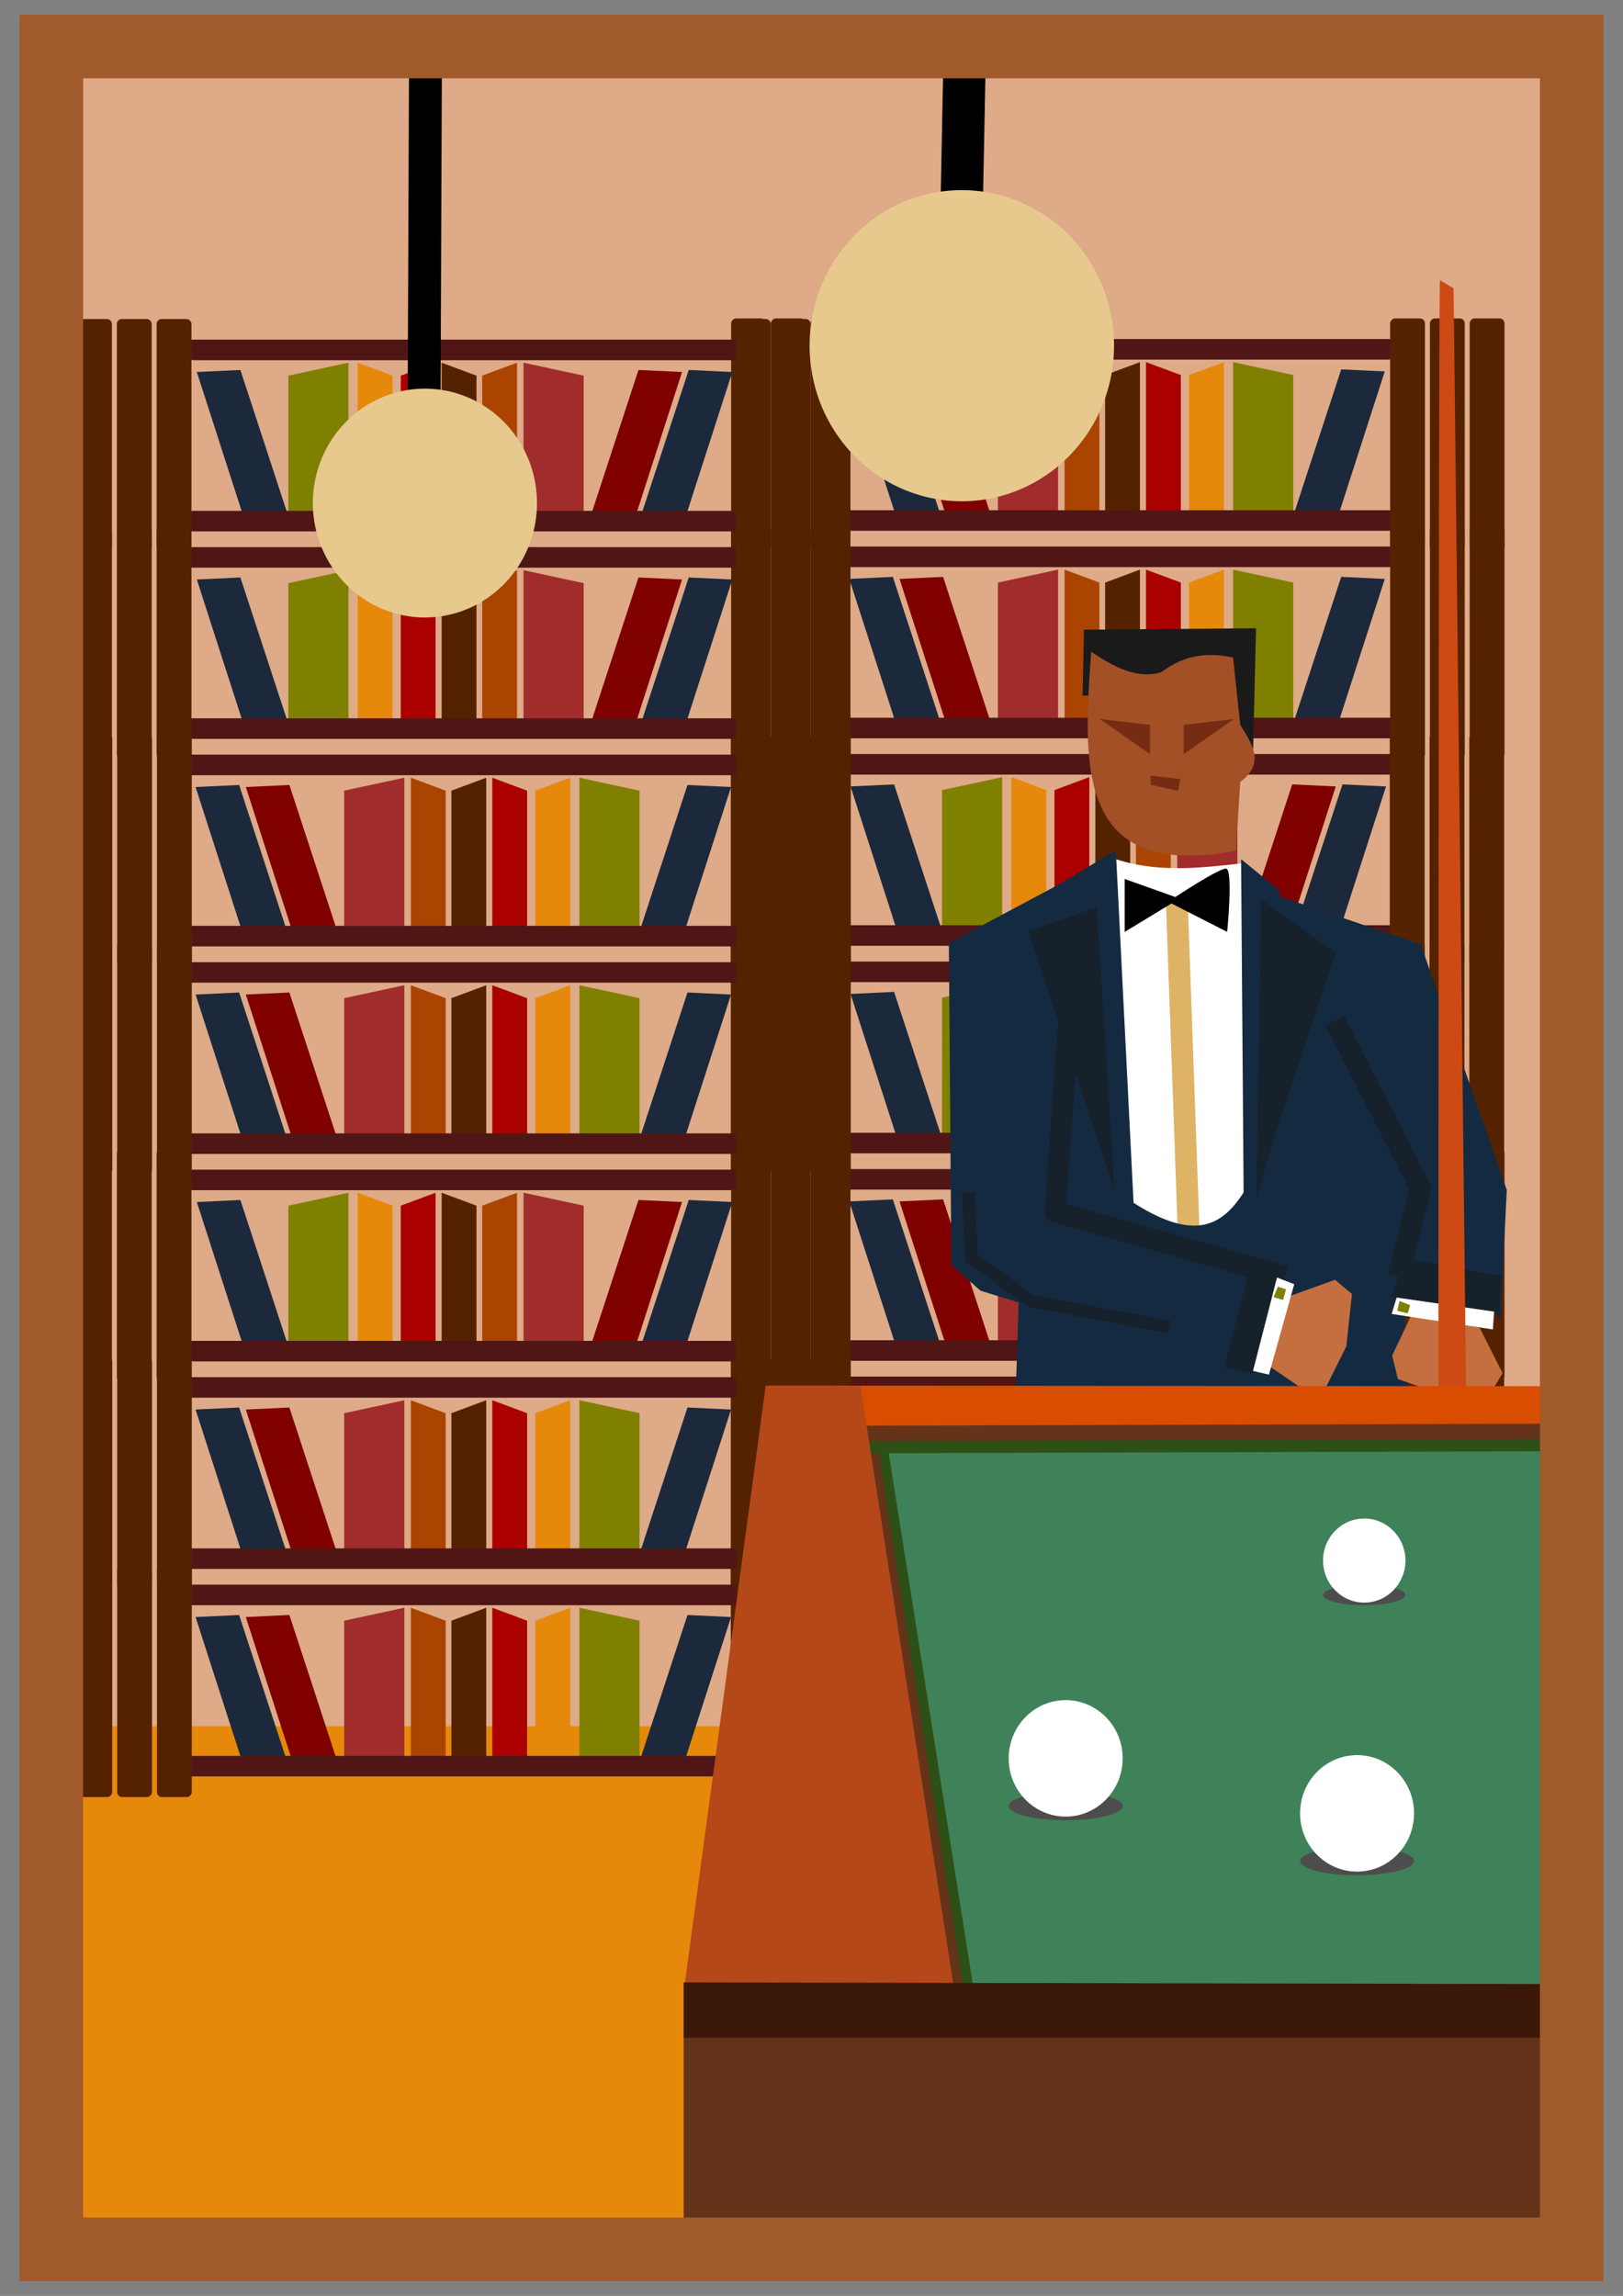 <?xml version="1.0" encoding="UTF-8"?>
<svg version="1.1" viewBox="0 0 744.09 1052.4" xmlns="http://www.w3.org/2000/svg">
<rect x="0" y="0" width="744.09" height="1052.4" fill="#808080" stroke="none"/>
<rect x="30.4" y="30.137" width="677.7" height="989.68" ry="3.302" fill="#deaa87"/>
<g transform="matrix(-.96 0 0 .981 702.63 -69.696)">
<g transform="translate(-870.92 176.18)">
<g transform="translate(8.329)">
<path d="m1010 161.03v71.065h16.632v-65.017z" color="#000000" fill="#e6880a"/>
<path d="m1047.2 161.03v71.065h-16.632v-65.017z" color="#000000" fill="#a00"/>
<path d="m1050.1 161.03v71.065h16.632v-65.017z" color="#000000" fill="#520"/>
<path d="m1086.1 161.03v71.065h-16.632v-65.017z" color="#000000" fill="#a40"/>
<path d="m1089.2 161.03v71.065h28.728v-65.017z" color="#000000" fill="#a02c2c"/>
<path d="m1005.6 161.03v71.065h-28.728v-65.017z" color="#000000" fill="#808000"/>
<path d="m1144.1 164.42-22.642 67.668 21.653-0.566 21.793-66.149z" color="#000000" fill="#800000"/>
<path d="m1168.1 164.42-22.642 67.668 21.653-0.566 21.793-66.149z" color="#000000" fill="#1c293c"/>
<path d="m953.98 164.42 22.642 67.668-21.653-0.566-21.793-66.149z" color="#000000" fill="#1c293c"/>
</g>
<rect x="937.29" y="230.24" width="264.17" height="9.606" ry="2.33" fill="#501616"/>
<rect x="937.29" y="150.24" width="264.17" height="9.606" ry="2.33" fill="#501616"/>
</g>
<g transform="translate(0 -.731)" fill="#520">
<rect x="328.11" y="317.52" width="16.632" height="108.87" ry="2.33"/>
<rect x="347.11" y="317.52" width="16.632" height="108.87" ry="2.33"/>
<rect x="366.11" y="317.52" width="16.632" height="108.87" ry="2.33"/>
</g>
<g transform="translate(-314.71 -.731)" fill="#520">
<rect x="328.11" y="317.52" width="16.632" height="108.87" ry="2.33"/>
<rect x="347.11" y="317.52" width="16.632" height="108.87" ry="2.33"/>
<rect x="366.11" y="317.52" width="16.632" height="108.87" ry="2.33"/>
</g>
</g>
<g transform="matrix(.96 0 0 .981 322.18 25.421)">
<g transform="translate(-870.92 176.18)">
<g transform="translate(8.329)">
<path d="m1010 161.03v71.065h16.632v-65.017z" color="#000000" fill="#e6880a"/>
<path d="m1047.2 161.03v71.065h-16.632v-65.017z" color="#000000" fill="#a00"/>
<path d="m1050.1 161.03v71.065h16.632v-65.017z" color="#000000" fill="#520"/>
<path d="m1086.1 161.03v71.065h-16.632v-65.017z" color="#000000" fill="#a40"/>
<path d="m1089.2 161.03v71.065h28.728v-65.017z" color="#000000" fill="#a02c2c"/>
<path d="m1005.6 161.03v71.065h-28.728v-65.017z" color="#000000" fill="#808000"/>
<path d="m1144.1 164.42-22.642 67.668 21.653-0.566 21.793-66.149z" color="#000000" fill="#800000"/>
<path d="m1168.1 164.42-22.642 67.668 21.653-0.566 21.793-66.149z" color="#000000" fill="#1c293c"/>
<path d="m953.98 164.42 22.642 67.668-21.653-0.566-21.793-66.149z" color="#000000" fill="#1c293c"/>
</g>
<rect x="937.29" y="230.24" width="264.17" height="9.606" ry="2.33" fill="#501616"/>
<rect x="937.29" y="150.24" width="264.17" height="9.606" ry="2.33" fill="#501616"/>
</g>
<g transform="translate(0 -.731)" fill="#520">
<rect x="328.11" y="317.52" width="16.632" height="108.87" ry="2.33"/>
<rect x="347.11" y="317.52" width="16.632" height="108.87" ry="2.33"/>
<rect x="366.11" y="317.52" width="16.632" height="108.87" ry="2.33"/>
</g>
<g transform="translate(-314.71 -.731)" fill="#520">
<rect x="328.11" y="317.52" width="16.632" height="108.87" ry="2.33"/>
<rect x="347.11" y="317.52" width="16.632" height="108.87" ry="2.33"/>
<rect x="366.11" y="317.52" width="16.632" height="108.87" ry="2.33"/>
</g>
</g>
<g transform="matrix(.96 0 0 .981 322.18 120.54)">
<g transform="translate(-870.92 176.18)">
<g transform="translate(8.329)">
<path d="m1010 161.03v71.065h16.632v-65.017z" color="#000000" fill="#e6880a"/>
<path d="m1047.2 161.03v71.065h-16.632v-65.017z" color="#000000" fill="#a00"/>
<path d="m1050.1 161.03v71.065h16.632v-65.017z" color="#000000" fill="#520"/>
<path d="m1086.1 161.03v71.065h-16.632v-65.017z" color="#000000" fill="#a40"/>
<path d="m1089.2 161.03v71.065h28.728v-65.017z" color="#000000" fill="#a02c2c"/>
<path d="m1005.6 161.03v71.065h-28.728v-65.017z" color="#000000" fill="#808000"/>
<path d="m1144.1 164.42-22.642 67.668 21.653-0.566 21.793-66.149z" color="#000000" fill="#800000"/>
<path d="m1168.1 164.42-22.642 67.668 21.653-0.566 21.793-66.149z" color="#000000" fill="#1c293c"/>
<path d="m953.98 164.42 22.642 67.668-21.653-0.566-21.793-66.149z" color="#000000" fill="#1c293c"/>
</g>
<rect x="937.29" y="230.24" width="264.17" height="9.606" ry="2.33" fill="#501616"/>
<rect x="937.29" y="150.24" width="264.17" height="9.606" ry="2.33" fill="#501616"/>
</g>
<g transform="translate(0 -.731)" fill="#520">
<rect x="328.11" y="317.52" width="16.632" height="108.87" ry="2.33"/>
<rect x="347.11" y="317.52" width="16.632" height="108.87" ry="2.33"/>
<rect x="366.11" y="317.52" width="16.632" height="108.87" ry="2.33"/>
</g>
<g transform="translate(-314.71 -.731)" fill="#520">
<rect x="328.11" y="317.52" width="16.632" height="108.87" ry="2.33"/>
<rect x="347.11" y="317.52" width="16.632" height="108.87" ry="2.33"/>
<rect x="366.11" y="317.52" width="16.632" height="108.87" ry="2.33"/>
</g>
</g>
<g transform="matrix(-.96 0 0 .981 702.63 215.65)">
<g transform="translate(-870.92 176.18)">
<g transform="translate(8.329)">
<path d="m1010 161.03v71.065h16.632v-65.017z" color="#000000" fill="#e6880a"/>
<path d="m1047.2 161.03v71.065h-16.632v-65.017z" color="#000000" fill="#a00"/>
<path d="m1050.1 161.03v71.065h16.632v-65.017z" color="#000000" fill="#520"/>
<path d="m1086.1 161.03v71.065h-16.632v-65.017z" color="#000000" fill="#a40"/>
<path d="m1089.2 161.03v71.065h28.728v-65.017z" color="#000000" fill="#a02c2c"/>
<path d="m1005.6 161.03v71.065h-28.728v-65.017z" color="#000000" fill="#808000"/>
<path d="m1144.1 164.42-22.642 67.668 21.653-0.566 21.793-66.149z" color="#000000" fill="#800000"/>
<path d="m1168.1 164.42-22.642 67.668 21.653-0.566 21.793-66.149z" color="#000000" fill="#1c293c"/>
<path d="m953.98 164.42 22.642 67.668-21.653-0.566-21.793-66.149z" color="#000000" fill="#1c293c"/>
</g>
<rect x="937.29" y="230.24" width="264.17" height="9.606" ry="2.33" fill="#501616"/>
<rect x="937.29" y="150.24" width="264.17" height="9.606" ry="2.33" fill="#501616"/>
</g>
<g transform="translate(0 -.731)" fill="#520">
<rect x="328.11" y="317.52" width="16.632" height="108.87" ry="2.33"/>
<rect x="347.11" y="317.52" width="16.632" height="108.87" ry="2.33"/>
<rect x="366.11" y="317.52" width="16.632" height="108.87" ry="2.33"/>
</g>
<g transform="translate(-314.71 -.731)" fill="#520">
<rect x="328.11" y="317.52" width="16.632" height="108.87" ry="2.33"/>
<rect x="347.11" y="317.52" width="16.632" height="108.87" ry="2.33"/>
<rect x="366.11" y="317.52" width="16.632" height="108.87" ry="2.33"/>
</g>
</g>
<g transform="matrix(.96 0 0 .981 322.18 310.77)">
<g transform="translate(-870.92 176.18)">
<g transform="translate(8.329)">
<path d="m1010 161.03v71.065h16.632v-65.017z" color="#000000" fill="#e6880a"/>
<path d="m1047.2 161.03v71.065h-16.632v-65.017z" color="#000000" fill="#a00"/>
<path d="m1050.1 161.03v71.065h16.632v-65.017z" color="#000000" fill="#520"/>
<path d="m1086.1 161.03v71.065h-16.632v-65.017z" color="#000000" fill="#a40"/>
<path d="m1089.2 161.03v71.065h28.728v-65.017z" color="#000000" fill="#a02c2c"/>
<path d="m1005.6 161.03v71.065h-28.728v-65.017z" color="#000000" fill="#808000"/>
<path d="m1144.1 164.42-22.642 67.668 21.653-0.566 21.793-66.149z" color="#000000" fill="#800000"/>
<path d="m1168.1 164.42-22.642 67.668 21.653-0.566 21.793-66.149z" color="#000000" fill="#1c293c"/>
<path d="m953.98 164.42 22.642 67.668-21.653-0.566-21.793-66.149z" color="#000000" fill="#1c293c"/>
</g>
<rect x="937.29" y="230.24" width="264.17" height="9.606" ry="2.33" fill="#501616"/>
<rect x="937.29" y="150.24" width="264.17" height="9.606" ry="2.33" fill="#501616"/>
</g>
<g transform="translate(0 -.731)" fill="#520">
<rect x="328.11" y="317.52" width="16.632" height="108.87" ry="2.33"/>
<rect x="347.11" y="317.52" width="16.632" height="108.87" ry="2.33"/>
<rect x="366.11" y="317.52" width="16.632" height="108.87" ry="2.33"/>
</g>
<g transform="translate(-314.71 -.731)" fill="#520">
<rect x="328.11" y="317.52" width="16.632" height="108.87" ry="2.33"/>
<rect x="347.11" y="317.52" width="16.632" height="108.87" ry="2.33"/>
<rect x="366.11" y="317.52" width="16.632" height="108.87" ry="2.33"/>
</g>
</g>
<g transform="matrix(.96 0 0 .981 322.18 405.89)">
<g transform="translate(-870.92 176.18)">
<g transform="translate(8.329)">
<path d="m1010 161.03v71.065h16.632v-65.017z" color="#000000" fill="#e6880a"/>
<path d="m1047.2 161.03v71.065h-16.632v-65.017z" color="#000000" fill="#a00"/>
<path d="m1050.1 161.03v71.065h16.632v-65.017z" color="#000000" fill="#520"/>
<path d="m1086.1 161.03v71.065h-16.632v-65.017z" color="#000000" fill="#a40"/>
<path d="m1089.2 161.03v71.065h28.728v-65.017z" color="#000000" fill="#a02c2c"/>
<path d="m1005.6 161.03v71.065h-28.728v-65.017z" color="#000000" fill="#808000"/>
<path d="m1144.1 164.42-22.642 67.668 21.653-0.566 21.793-66.149z" color="#000000" fill="#800000"/>
<path d="m1168.1 164.42-22.642 67.668 21.653-0.566 21.793-66.149z" color="#000000" fill="#1c293c"/>
<path d="m953.98 164.42 22.642 67.668-21.653-0.566-21.793-66.149z" color="#000000" fill="#1c293c"/>
</g>
<rect x="937.29" y="230.24" width="264.17" height="9.606" ry="2.33" fill="#501616"/>
<rect x="937.29" y="150.24" width="264.17" height="9.606" ry="2.33" fill="#501616"/>
</g>
<g transform="translate(0 -.731)" fill="#520">
<rect x="328.11" y="317.52" width="16.632" height="108.87" ry="2.33"/>
<rect x="347.11" y="317.52" width="16.632" height="108.87" ry="2.33"/>
<rect x="366.11" y="317.52" width="16.632" height="108.87" ry="2.33"/>
</g>
<g transform="translate(-314.71 -.731)" fill="#520">
<rect x="328.11" y="317.52" width="16.632" height="108.87" ry="2.33"/>
<rect x="347.11" y="317.52" width="16.632" height="108.87" ry="2.33"/>
<rect x="366.11" y="317.52" width="16.632" height="108.87" ry="2.33"/>
</g>
</g>
<g transform="matrix(-.96 0 0 .981 702.63 -164.81)">
<g transform="translate(-870.92 176.18)">
<g transform="translate(8.329)">
<path d="m1010 161.03v71.065h16.632v-65.017z" color="#000000" fill="#e6880a"/>
<path d="m1047.2 161.03v71.065h-16.632v-65.017z" color="#000000" fill="#a00"/>
<path d="m1050.1 161.03v71.065h16.632v-65.017z" color="#000000" fill="#520"/>
<path d="m1086.1 161.03v71.065h-16.632v-65.017z" color="#000000" fill="#a40"/>
<path d="m1089.2 161.03v71.065h28.728v-65.017z" color="#000000" fill="#a02c2c"/>
<path d="m1005.6 161.03v71.065h-28.728v-65.017z" color="#000000" fill="#808000"/>
<path d="m1144.1 164.42-22.642 67.668 21.653-0.566 21.793-66.149z" color="#000000" fill="#800000"/>
<path d="m1168.1 164.42-22.642 67.668 21.653-0.566 21.793-66.149z" color="#000000" fill="#1c293c"/>
<path d="m953.98 164.42 22.642 67.668-21.653-0.566-21.793-66.149z" color="#000000" fill="#1c293c"/>
</g>
<rect x="937.29" y="230.24" width="264.17" height="9.606" ry="2.33" fill="#501616"/>
<rect x="937.29" y="150.24" width="264.17" height="9.606" ry="2.33" fill="#501616"/>
</g>
<g transform="translate(0 -.731)" fill="#520">
<rect x="328.11" y="317.52" width="16.632" height="108.87" ry="2.33"/>
<rect x="347.11" y="317.52" width="16.632" height="108.87" ry="2.33"/>
<rect x="366.11" y="317.52" width="16.632" height="108.87" ry="2.33"/>
</g>
<g transform="translate(-314.71 -.731)" fill="#520">
<rect x="328.11" y="317.52" width="16.632" height="108.87" ry="2.33"/>
<rect x="347.11" y="317.52" width="16.632" height="108.87" ry="2.33"/>
<rect x="366.11" y="317.52" width="16.632" height="108.87" ry="2.33"/>
</g>
</g>
<rect x="34.507" y="791.27" width="673.59" height="230.65" ry="2.285" fill="#e6880a"/>
<g transform="matrix(.96 0 0 .981 22.474 -69.424)">
<g transform="translate(-870.92 176.18)">
<g transform="translate(8.329)">
<path d="m1010 161.03v71.065h16.632v-65.017z" color="#000000" fill="#e6880a"/>
<path d="m1047.2 161.03v71.065h-16.632v-65.017z" color="#000000" fill="#a00"/>
<path d="m1050.1 161.03v71.065h16.632v-65.017z" color="#000000" fill="#520"/>
<path d="m1086.1 161.03v71.065h-16.632v-65.017z" color="#000000" fill="#a40"/>
<path d="m1089.2 161.03v71.065h28.728v-65.017z" color="#000000" fill="#a02c2c"/>
<path d="m1005.6 161.03v71.065h-28.728v-65.017z" color="#000000" fill="#808000"/>
<path d="m1144.1 164.42-22.642 67.668 21.653-0.566 21.793-66.149z" color="#000000" fill="#800000"/>
<path d="m1168.1 164.42-22.642 67.668 21.653-0.566 21.793-66.149z" color="#000000" fill="#1c293c"/>
<path d="m953.98 164.42 22.642 67.668-21.653-0.566-21.793-66.149z" color="#000000" fill="#1c293c"/>
</g>
<rect x="937.29" y="230.24" width="264.17" height="9.606" ry="2.33" fill="#501616"/>
<rect x="937.29" y="150.24" width="264.17" height="9.606" ry="2.33" fill="#501616"/>
</g>
<g transform="translate(0 -.731)" fill="#520">
<rect x="328.11" y="317.52" width="16.632" height="108.87" ry="2.33"/>
<rect x="347.11" y="317.52" width="16.632" height="108.87" ry="2.33"/>
<rect x="366.11" y="317.52" width="16.632" height="108.87" ry="2.33"/>
</g>
<g transform="translate(-314.71 -.731)" fill="#520">
<rect x="328.11" y="317.52" width="16.632" height="108.87" ry="2.33"/>
<rect x="347.11" y="317.52" width="16.632" height="108.87" ry="2.33"/>
<rect x="366.11" y="317.52" width="16.632" height="108.87" ry="2.33"/>
</g>
</g>
<g transform="matrix(-.96 0 0 .981 402.92 25.692)">
<g transform="translate(-870.92 176.18)">
<g transform="translate(8.329)">
<path d="m1010 161.03v71.065h16.632v-65.017z" color="#000000" fill="#e6880a"/>
<path d="m1047.2 161.03v71.065h-16.632v-65.017z" color="#000000" fill="#a00"/>
<path d="m1050.1 161.03v71.065h16.632v-65.017z" color="#000000" fill="#520"/>
<path d="m1086.1 161.03v71.065h-16.632v-65.017z" color="#000000" fill="#a40"/>
<path d="m1089.2 161.03v71.065h28.728v-65.017z" color="#000000" fill="#a02c2c"/>
<path d="m1005.6 161.03v71.065h-28.728v-65.017z" color="#000000" fill="#808000"/>
<path d="m1144.1 164.42-22.642 67.668 21.653-0.566 21.793-66.149z" color="#000000" fill="#800000"/>
<path d="m1168.1 164.42-22.642 67.668 21.653-0.566 21.793-66.149z" color="#000000" fill="#1c293c"/>
<path d="m953.98 164.42 22.642 67.668-21.653-0.566-21.793-66.149z" color="#000000" fill="#1c293c"/>
</g>
<rect x="937.29" y="230.24" width="264.17" height="9.606" ry="2.33" fill="#501616"/>
<rect x="937.29" y="150.24" width="264.17" height="9.606" ry="2.33" fill="#501616"/>
</g>
<g transform="translate(0 -.731)" fill="#520">
<rect x="328.11" y="317.52" width="16.632" height="108.87" ry="2.33"/>
<rect x="347.11" y="317.52" width="16.632" height="108.87" ry="2.33"/>
<rect x="366.11" y="317.52" width="16.632" height="108.87" ry="2.33"/>
</g>
<g transform="translate(-314.71 -.731)" fill="#520">
<rect x="328.11" y="317.52" width="16.632" height="108.87" ry="2.33"/>
<rect x="347.11" y="317.52" width="16.632" height="108.87" ry="2.33"/>
<rect x="366.11" y="317.52" width="16.632" height="108.87" ry="2.33"/>
</g>
</g>
<g transform="matrix(-.96 0 0 .981 402.92 120.81)">
<g transform="translate(-870.92 176.18)">
<g transform="translate(8.329)">
<path d="m1010 161.03v71.065h16.632v-65.017z" color="#000000" fill="#e6880a"/>
<path d="m1047.2 161.03v71.065h-16.632v-65.017z" color="#000000" fill="#a00"/>
<path d="m1050.1 161.03v71.065h16.632v-65.017z" color="#000000" fill="#520"/>
<path d="m1086.1 161.03v71.065h-16.632v-65.017z" color="#000000" fill="#a40"/>
<path d="m1089.2 161.03v71.065h28.728v-65.017z" color="#000000" fill="#a02c2c"/>
<path d="m1005.6 161.03v71.065h-28.728v-65.017z" color="#000000" fill="#808000"/>
<path d="m1144.1 164.42-22.642 67.668 21.653-0.566 21.793-66.149z" color="#000000" fill="#800000"/>
<path d="m1168.1 164.42-22.642 67.668 21.653-0.566 21.793-66.149z" color="#000000" fill="#1c293c"/>
<path d="m953.98 164.42 22.642 67.668-21.653-0.566-21.793-66.149z" color="#000000" fill="#1c293c"/>
</g>
<rect x="937.29" y="230.24" width="264.17" height="9.606" ry="2.33" fill="#501616"/>
<rect x="937.29" y="150.24" width="264.17" height="9.606" ry="2.33" fill="#501616"/>
</g>
<g transform="translate(0 -.731)" fill="#520">
<rect x="328.11" y="317.52" width="16.632" height="108.87" ry="2.33"/>
<rect x="347.11" y="317.52" width="16.632" height="108.87" ry="2.33"/>
<rect x="366.11" y="317.52" width="16.632" height="108.87" ry="2.33"/>
</g>
<g transform="translate(-314.71 -.731)" fill="#520">
<rect x="328.11" y="317.52" width="16.632" height="108.87" ry="2.33"/>
<rect x="347.11" y="317.52" width="16.632" height="108.87" ry="2.33"/>
<rect x="366.11" y="317.52" width="16.632" height="108.87" ry="2.33"/>
</g>
</g>
<g transform="matrix(.96 0 0 .981 22.474 215.92)">
<g transform="translate(-870.92 176.18)">
<g transform="translate(8.329)">
<path d="m1010 161.03v71.065h16.632v-65.017z" color="#000000" fill="#e6880a"/>
<path d="m1047.2 161.03v71.065h-16.632v-65.017z" color="#000000" fill="#a00"/>
<path d="m1050.1 161.03v71.065h16.632v-65.017z" color="#000000" fill="#520"/>
<path d="m1086.1 161.03v71.065h-16.632v-65.017z" color="#000000" fill="#a40"/>
<path d="m1089.2 161.03v71.065h28.728v-65.017z" color="#000000" fill="#a02c2c"/>
<path d="m1005.6 161.03v71.065h-28.728v-65.017z" color="#000000" fill="#808000"/>
<path d="m1144.1 164.42-22.642 67.668 21.653-0.566 21.793-66.149z" color="#000000" fill="#800000"/>
<path d="m1168.1 164.42-22.642 67.668 21.653-0.566 21.793-66.149z" color="#000000" fill="#1c293c"/>
<path d="m953.98 164.42 22.642 67.668-21.653-0.566-21.793-66.149z" color="#000000" fill="#1c293c"/>
</g>
<rect x="937.29" y="230.24" width="264.17" height="9.606" ry="2.33" fill="#501616"/>
<rect x="937.29" y="150.24" width="264.17" height="9.606" ry="2.33" fill="#501616"/>
</g>
<g transform="translate(0 -.731)" fill="#520">
<rect x="328.11" y="317.52" width="16.632" height="108.87" ry="2.33"/>
<rect x="347.11" y="317.52" width="16.632" height="108.87" ry="2.33"/>
<rect x="366.11" y="317.52" width="16.632" height="108.87" ry="2.33"/>
</g>
<g transform="translate(-314.71 -.731)" fill="#520">
<rect x="328.11" y="317.52" width="16.632" height="108.87" ry="2.33"/>
<rect x="347.11" y="317.52" width="16.632" height="108.87" ry="2.33"/>
<rect x="366.11" y="317.52" width="16.632" height="108.87" ry="2.33"/>
</g>
</g>
<g transform="matrix(-.96 0 0 .981 402.92 311.04)">
<g transform="translate(-870.92 176.18)">
<g transform="translate(8.329)">
<path d="m1010 161.03v71.065h16.632v-65.017z" color="#000000" fill="#e6880a"/>
<path d="m1047.2 161.03v71.065h-16.632v-65.017z" color="#000000" fill="#a00"/>
<path d="m1050.1 161.03v71.065h16.632v-65.017z" color="#000000" fill="#520"/>
<path d="m1086.1 161.03v71.065h-16.632v-65.017z" color="#000000" fill="#a40"/>
<path d="m1089.2 161.03v71.065h28.728v-65.017z" color="#000000" fill="#a02c2c"/>
<path d="m1005.6 161.03v71.065h-28.728v-65.017z" color="#000000" fill="#808000"/>
<path d="m1144.1 164.42-22.642 67.668 21.653-0.566 21.793-66.149z" color="#000000" fill="#800000"/>
<path d="m1168.1 164.42-22.642 67.668 21.653-0.566 21.793-66.149z" color="#000000" fill="#1c293c"/>
<path d="m953.98 164.42 22.642 67.668-21.653-0.566-21.793-66.149z" color="#000000" fill="#1c293c"/>
</g>
<rect x="937.29" y="230.24" width="264.17" height="9.606" ry="2.33" fill="#501616"/>
<rect x="937.29" y="150.24" width="264.17" height="9.606" ry="2.33" fill="#501616"/>
</g>
<g transform="translate(0 -.731)" fill="#520">
<rect x="328.11" y="317.52" width="16.632" height="108.87" ry="2.33"/>
<rect x="347.11" y="317.52" width="16.632" height="108.87" ry="2.33"/>
<rect x="366.11" y="317.52" width="16.632" height="108.87" ry="2.33"/>
</g>
<g transform="translate(-314.71 -.731)" fill="#520">
<rect x="328.11" y="317.52" width="16.632" height="108.87" ry="2.33"/>
<rect x="347.11" y="317.52" width="16.632" height="108.87" ry="2.33"/>
<rect x="366.11" y="317.52" width="16.632" height="108.87" ry="2.33"/>
</g>
</g>
<g transform="matrix(-.96 0 0 .981 402.92 406.16)">
<g transform="translate(-870.92 176.18)">
<g transform="translate(8.329)">
<path d="m1010 161.03v71.065h16.632v-65.017z" color="#000000" fill="#e6880a"/>
<path d="m1047.2 161.03v71.065h-16.632v-65.017z" color="#000000" fill="#a00"/>
<path d="m1050.1 161.03v71.065h16.632v-65.017z" color="#000000" fill="#520"/>
<path d="m1086.1 161.03v71.065h-16.632v-65.017z" color="#000000" fill="#a40"/>
<path d="m1089.2 161.03v71.065h28.728v-65.017z" color="#000000" fill="#a02c2c"/>
<path d="m1005.6 161.03v71.065h-28.728v-65.017z" color="#000000" fill="#808000"/>
<path d="m1144.1 164.42-22.642 67.668 21.653-0.566 21.793-66.149z" color="#000000" fill="#800000"/>
<path d="m1168.1 164.42-22.642 67.668 21.653-0.566 21.793-66.149z" color="#000000" fill="#1c293c"/>
<path d="m953.98 164.42 22.642 67.668-21.653-0.566-21.793-66.149z" color="#000000" fill="#1c293c"/>
</g>
<rect x="937.29" y="230.24" width="264.17" height="9.606" ry="2.33" fill="#501616"/>
<rect x="937.29" y="150.24" width="264.17" height="9.606" ry="2.33" fill="#501616"/>
</g>
<g transform="translate(0 -.731)" fill="#520">
<rect x="328.11" y="317.52" width="16.632" height="108.87" ry="2.33"/>
<rect x="347.11" y="317.52" width="16.632" height="108.87" ry="2.33"/>
<rect x="366.11" y="317.52" width="16.632" height="108.87" ry="2.33"/>
</g>
<g transform="translate(-314.71 -.731)" fill="#520">
<rect x="328.11" y="317.52" width="16.632" height="108.87" ry="2.33"/>
<rect x="347.11" y="317.52" width="16.632" height="108.87" ry="2.33"/>
<rect x="366.11" y="317.52" width="16.632" height="108.87" ry="2.33"/>
</g>
</g>
<g transform="matrix(.96 0 0 .981 22.474 -164.54)">
<g transform="translate(-870.92 176.18)">
<g transform="translate(8.329)">
<path d="m1010 161.03v71.065h16.632v-65.017z" color="#000000" fill="#e6880a"/>
<path d="m1047.2 161.03v71.065h-16.632v-65.017z" color="#000000" fill="#a00"/>
<path d="m1050.1 161.03v71.065h16.632v-65.017z" color="#000000" fill="#520"/>
<path d="m1086.1 161.03v71.065h-16.632v-65.017z" color="#000000" fill="#a40"/>
<path d="m1089.2 161.03v71.065h28.728v-65.017z" color="#000000" fill="#a02c2c"/>
<path d="m1005.6 161.03v71.065h-28.728v-65.017z" color="#000000" fill="#808000"/>
<path d="m1144.1 164.42-22.642 67.668 21.653-0.566 21.793-66.149z" color="#000000" fill="#800000"/>
<path d="m1168.1 164.42-22.642 67.668 21.653-0.566 21.793-66.149z" color="#000000" fill="#1c293c"/>
<path d="m953.98 164.42 22.642 67.668-21.653-0.566-21.793-66.149z" color="#000000" fill="#1c293c"/>
</g>
<rect x="937.29" y="230.24" width="264.17" height="9.606" ry="2.33" fill="#501616"/>
<rect x="937.29" y="150.24" width="264.17" height="9.606" ry="2.33" fill="#501616"/>
</g>
<g transform="translate(0 -.731)" fill="#520">
<rect x="328.11" y="317.52" width="16.632" height="108.87" ry="2.33"/>
<rect x="347.11" y="317.52" width="16.632" height="108.87" ry="2.33"/>
<rect x="366.11" y="317.52" width="16.632" height="108.87" ry="2.33"/>
</g>
<g transform="translate(-314.71 -.731)" fill="#520">
<rect x="328.11" y="317.52" width="16.632" height="108.87" ry="2.33"/>
<rect x="347.11" y="317.52" width="16.632" height="108.87" ry="2.33"/>
<rect x="366.11" y="317.52" width="16.632" height="108.87" ry="2.33"/>
</g>
</g>
<path d="m504.86 318.85h-8.544l0.657-30.196 78.866-0.671-1.314 55.695z" color="#000000" fill="#1a1a1a"/>
<path d="m566.64 389.98c-73.275 13.68-70.142-38.518-66.379-91.26 10.735 7.332 21.469 12.698 32.204 9.394 10.954-8.375 21.907-9.021 32.861-6.71l3.286 30.867c5.385 8.723 11.633 17.447 0 26.17z" color="#000000" fill="#a35026"/>
<path d="m467.32 587.5-1.943 61.089 181.44 1.587-4.662-79.336z" color="#000000" fill="#142a41"/>
<path d="m509.83 393.23c20.301 7.198 40.601 4.601 60.902 2.369l5.8 167.6-23.201 13.029-42.342-20.727z" color="#000000" fill="#fff"/>
<path d="m539.56 414.11 5.507 153.67" color="#000000" fill="#f0e0c9" stroke="#deb365" stroke-width="10.001"/>
<path d="m596.84 637.22-147.33-45.6-13.34-11.844-1.16-147.46 52.202-27.834 24.361-14.805 8.12 161.67c29.07 18.625 41.265 9.415 50.462-4.738l-1.16-152.79 17.401 14.213 0.58 2.961 64.382 21.912 39.441 112.52-2.9 59.813c-14.934-20.445-30.92-30.153-50.462-3.553l10.44-52.707-29.001 85.278-38.861-2.369c-10.475-27.079 0.698-39.856 16.241-49.746z" color="#000000" fill="#142a41"/>
<path d="m589.3 585.11-105.56-29.61 6.96-97.122" color="#000000" fill="none" stroke="#17212b" stroke-linejoin="round" stroke-width="9.704"/>
<path d="m579.71 624.73 17.615 11.978 10.777-1.184 9.127-18.354 2.598-24.02-7.741-6.515-21.625 7.778z" color="#000000" fill="#c56f40"/>
<path d="m581.18 583.92-12.18 43.231 12.76 2.961 11.6-41.455z" color="#000000" fill="#fff"/>
<path d="m640.92 585.11 10.44-40.27-39.441-76.987" color="#000000" fill="none" stroke="#17212b" stroke-width="9.704"/>
<path d="m575.96 550.76c0-7.106 36.541-113.7 36.541-113.7l-34.221-24.873z" color="#000000" fill="#16212c"/>
<path d="m510.99 546.02-8.217-130.29-31.224 11.252z" color="#000000" fill="#16212c"/>
<path d="m515.63 402.89v24.281l21.461-13.029 25.521 13.029s2.9-29.018-0.58-29.018c-3.48 0-23.201 13.029-23.201 13.029z" color="#000000"/>
<path d="m573.49 579.59-12.18 47.111 12.76 3.227 11.6-45.175z" color="#000000" fill="#17212b"/>
<path d="m647.47 601.92-9.201 19.46 2.629 10.736 19.059 6.71 23.66-0.671 5.258-8.723-10.515-20.802z" color="#000000" fill="#c56f40"/>
<path d="m641.5 591.03-3.48 11.252 46.402 7.106 1.16-16.582-42.922-8.291" color="#000000" fill="#fff"/>
<path d="m641.71 583.19-3.692 11.252 49.231 7.106 1.231-16.582-45.539-8.291" color="#000000" fill="#17212b"/>
<path d="m660.16 128.45c-0.696 9.832-0.696 556.76-0.696 556.76h13.219l-6.262-553.07z" color="#000000" fill="#cd4a14"/>
<g transform="matrix(.96 0 0 .981 13.917 10.96)">
<path d="m391.88 960.46-18.249-307.34 355.85-6.026-9.124 322.41z" color="#000000" fill="#3f8259"/>
<g transform="matrix(-.133 -.837 1.17 -.192 -278.95 1375.1)" stroke-width="5">
<path d="m721.98 664.88-327.21 0.662" color="#000000" fill="none" stroke="#2d5016"/>
<path d="m721.98 660.88-327.21 0.662" color="#000000" fill="#65331a" stroke="#65331a"/>
</g>
<path d="m353.2 636.25 371.46 0.299v21.092l-375.14 3.013z" color="#000000" fill="#d84d00"/>
<g transform="matrix(1.007 0 0 1.431 -2.722 -288.09)" stroke-width="5">
<path d="m721.98 664.88-327.21 0.662" color="#000000" fill="none" stroke="#2d5016"/>
<path d="m721.98 660.88-327.21 0.662" color="#000000" fill="#65331a" stroke="#65331a"/>
</g>
<path d="m312.02 919.49 39.171-283.23h45.197l45.197 284.74z" fill="#b44819"/>
<path d="m723 918.39-410.98-3.266v114.19h409.48z" fill="#65331a"/>
<path d="m723 915.86-410.98-0.74v25.878h409.48z" fill="#3b1808"/>
</g>
<path d="m586.26 590.56-1.529 3.644 3.059 0.868 1.02-3.644z" color="#000000" fill="#808000" stroke="#808000" stroke-width="1.273px"/>
<path d="m645.71 598.61-3.636-1.391-0.707 3.16 3.612 0.871z" color="#000000" fill="#808000" stroke="#808000" stroke-width="1.273px"/>
<path d="m536.25 608.37-63.519-12.066-27.328-19.607-1.477-30.164" color="#000000" fill="none" stroke="#17212b" stroke-width="5.823"/>
<path d="m527.25 345.69v-13.421l-23.003-2.684z" color="#000000" fill="#752c13"/>
<path d="m542.67 345.69v-13.421l23.003-2.684z" color="#000000" fill="#752c13"/>
<path d="m527.52 355.52v4.263l12.527 2.713 1.139-5.426z" color="#000000" fill="#752c13"/>
<g transform="matrix(.96 0 0 .981 13.917 10.96)">
<path transform="matrix(1 0 0 .244 0 634.98)" d="m521.65 810.44c0 15.031-12.185 27.216-27.216 27.216-15.031 0-27.216-12.185-27.216-27.216s12.185-27.216 27.216-27.216c14.939 0 27.086 12.042 27.215 26.98" fill="#4d4d4d"/>
<path d="m521.65 810.44c0 15.031-12.185 27.216-27.216 27.216-15.031 0-27.216-12.185-27.216-27.216s12.185-27.216 27.216-27.216c14.939 0 27.086 12.042 27.215 26.98" fill="#fff"/>
</g>
<g transform="matrix(.96 0 0 .981 147.51 36.165)">
<path transform="matrix(1 0 0 .244 0 634.98)" d="m521.65 810.44c0 15.031-12.185 27.216-27.216 27.216-15.031 0-27.216-12.185-27.216-27.216s12.185-27.216 27.216-27.216c14.939 0 27.086 12.042 27.215 26.98" fill="#4d4d4d"/>
<path d="m521.65 810.44c0 15.031-12.185 27.216-27.216 27.216-15.031 0-27.216-12.185-27.216-27.216s12.185-27.216 27.216-27.216c14.939 0 27.086 12.042 27.215 26.98" fill="#fff"/>
</g>
<g transform="matrix(.694 0 0 .708 282.32 141.54)">
<path transform="matrix(1 0 0 .244 0 634.98)" d="m521.65 810.44c0 15.031-12.185 27.216-27.216 27.216-15.031 0-27.216-12.185-27.216-27.216s12.185-27.216 27.216-27.216c14.939 0 27.086 12.042 27.215 26.98" fill="#4d4d4d"/>
<path d="m521.65 810.44c0 15.031-12.185 27.216-27.216 27.216-15.031 0-27.216-12.185-27.216-27.216s12.185-27.216 27.216-27.216c14.939 0 27.086 12.042 27.215 26.98" fill="#fff"/>
</g>
<path d="m440.1 135.38 2.054-104.84" color="#000000" fill="none" stroke="#000" stroke-width="19.409"/>
<path transform="matrix(.777 0 0 .794 161.83 -8.145)" d="m449.05 209.87a89.809 89.809 0 1 1-3e-3 -0.779" fill="#e7c98d"/>
<path d="m194.33 213.19 0.717-181.12" color="#000000" fill="none" stroke="#000" stroke-width="15.073"/>
<path transform="matrix(.572 0 0 .584 -10.673 108.06)" d="m449.05 209.87a89.809 89.809 0 1 1-3e-3 -0.779" fill="#e7c98d"/>
<rect x="23.534" y="21.338" width="697.03" height="1009.7" ry="0" fill="none" stroke="#a05a2c" stroke-width="29.113"/>
</svg>
